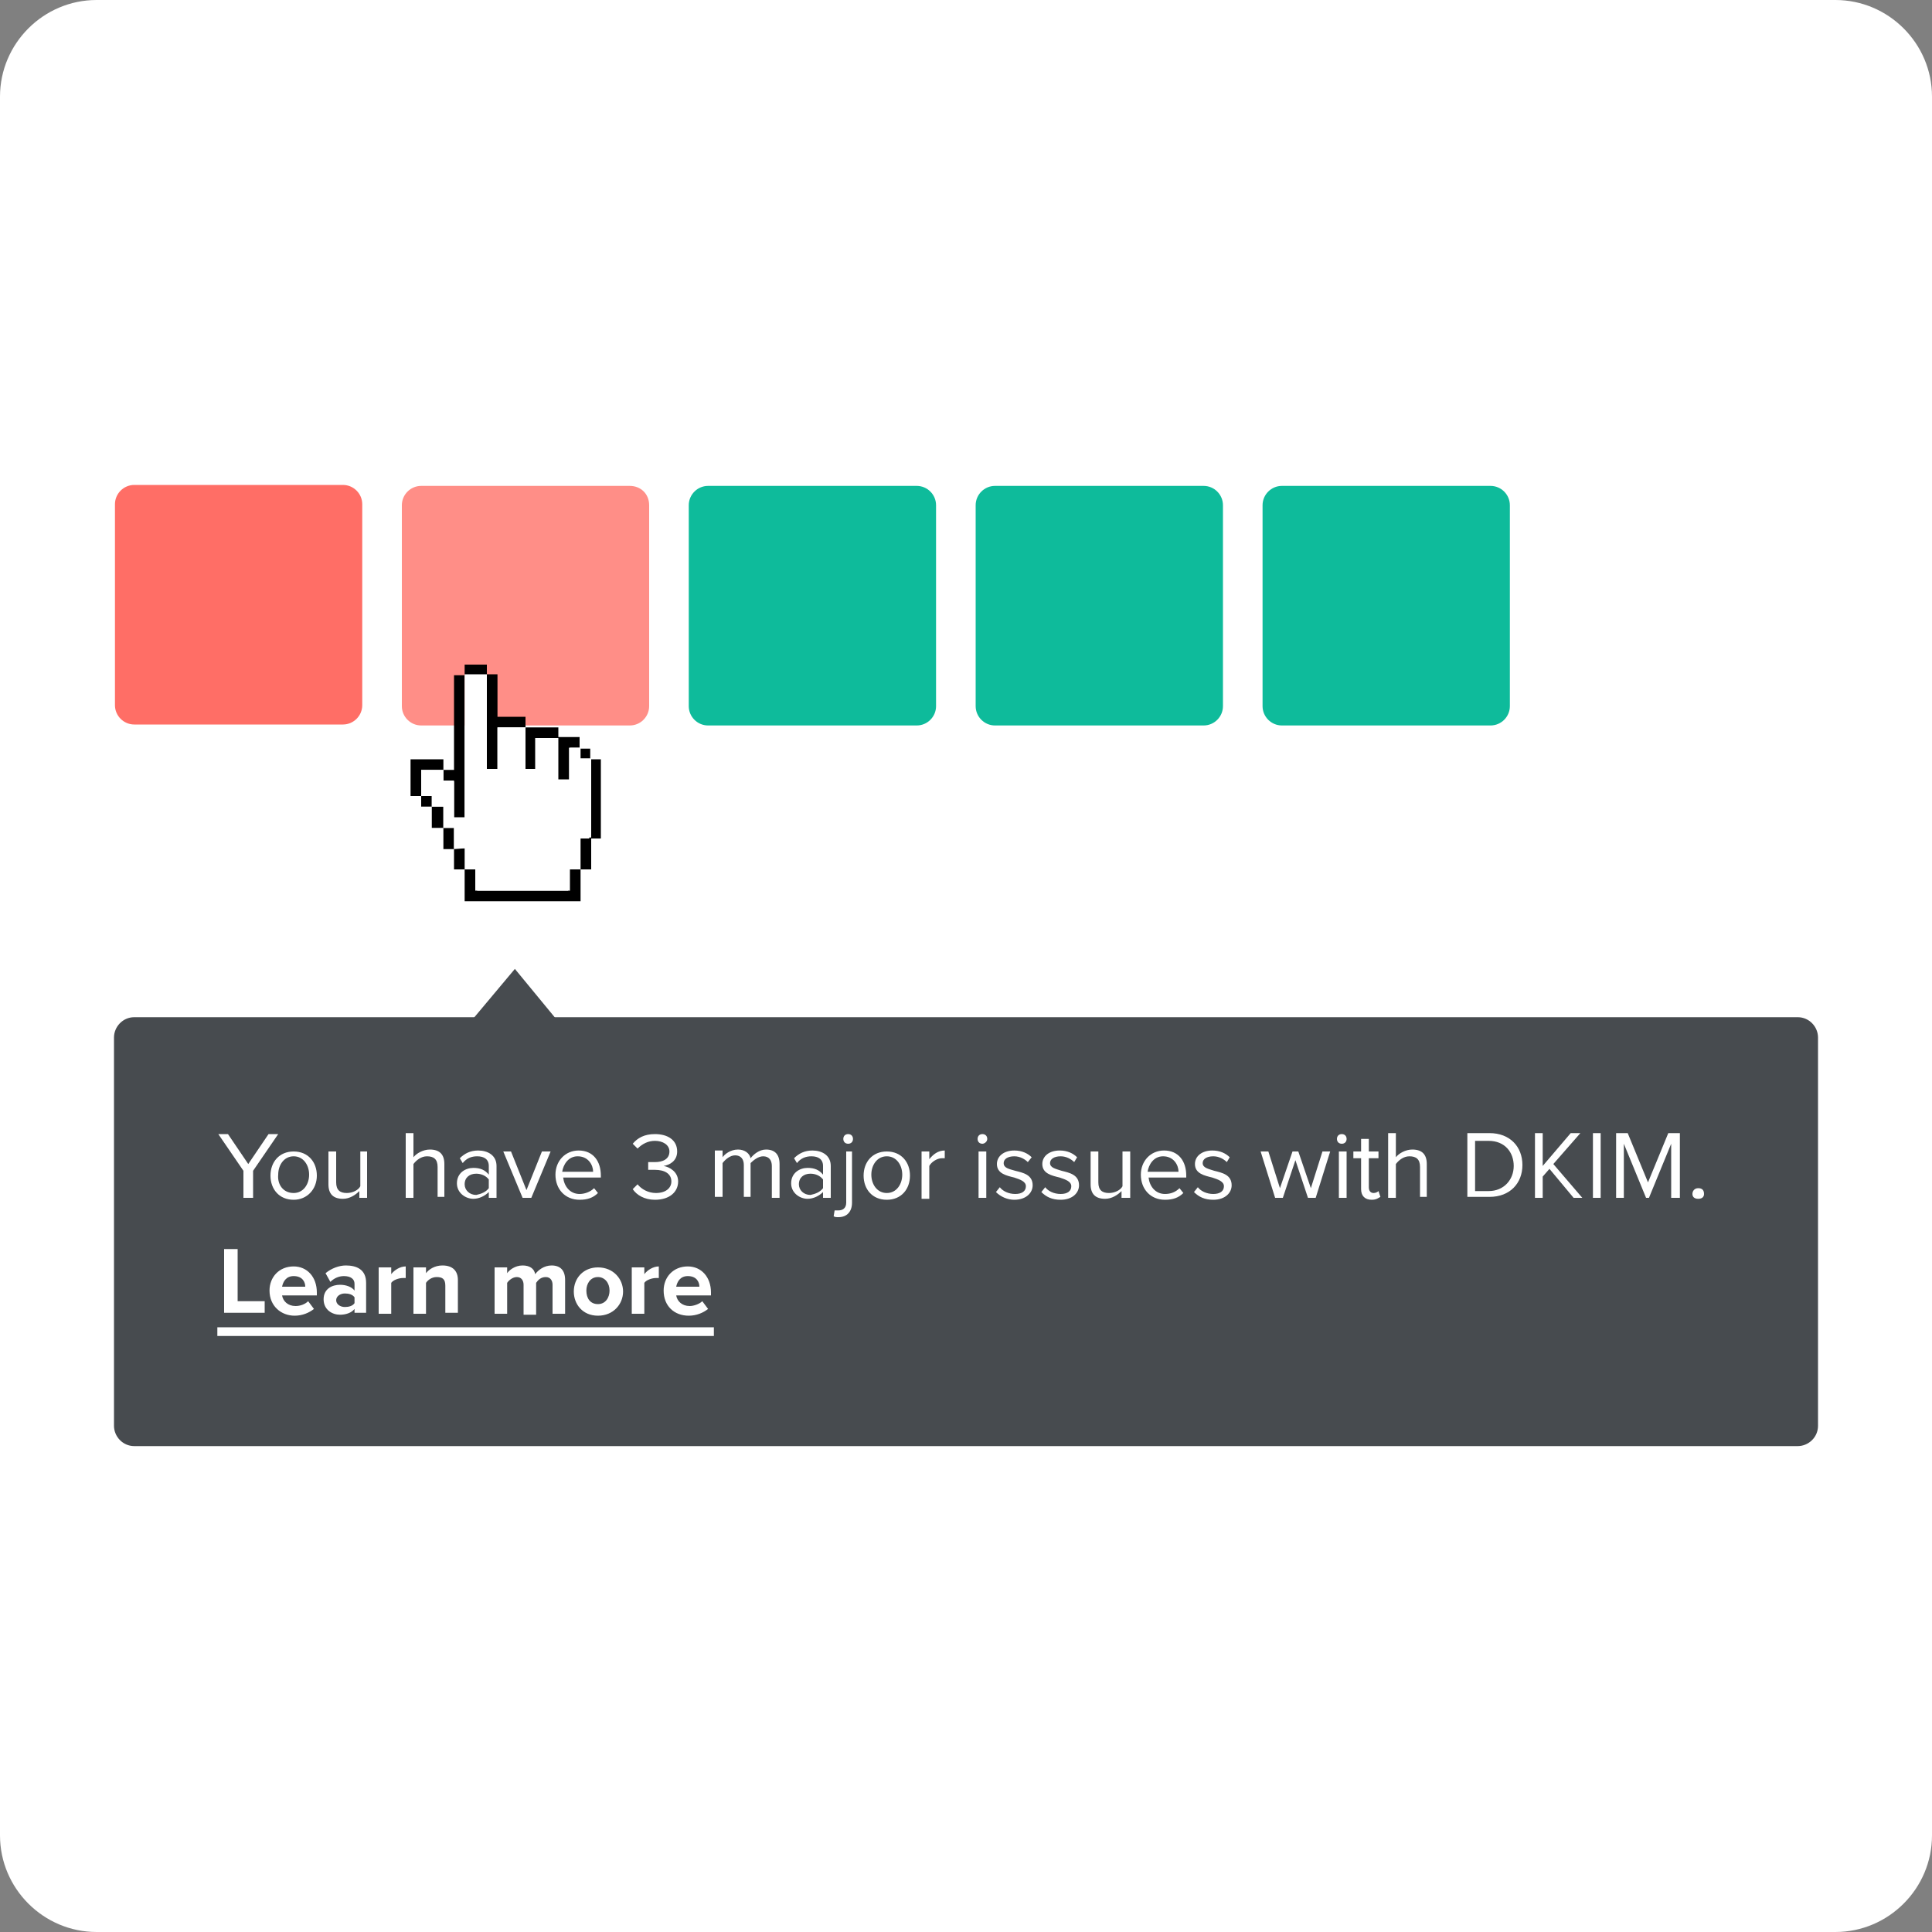 <?xml version="1.0" encoding="utf-8"?>
<!-- Generator: Adobe Illustrator 25.3.1, SVG Export Plug-In . SVG Version: 6.00 Build 0)  -->
<svg version="1.1" id="Layer_1" xmlns="http://www.w3.org/2000/svg" xmlns:xlink="http://www.w3.org/1999/xlink" x="0px" y="0px"
	 viewBox="0 0 200 200" style="enable-background:new 0 0 200 200;" xml:space="preserve">
<rect x="0" y="0" width="200" height="200" fill="#808080" stroke="none"/>
<style type="text/css">
	.st0{fill:#FFFFFF;}
	.st1{fill:#FF6E66;}
	.st2{fill:#FF8E87;}
	.st3{fill:#0EBB9B;}
	.st4{clip-path:url(#SVGID_2_);}
	.st5{fill:#474B4F;}
</style>
<path class="st0" d="M10,0h180c5.5,0,10,4.5,10,10v180c0,5.5-4.5,10-10,10H10c-5.5,0-10-4.5-10-10V10C0,4.5,4.5,0,10,0z"/>
<path class="st1" d="M35.5,50.2l-21.6,0c-1.1,0-2,0.9-2,2l0,20.8c0,1.1,0.9,2,2,2l21.6,0c1.1,0,2-0.9,2-2l0-20.8
	C37.5,51.1,36.6,50.2,35.5,50.2z"/>
<path class="st2" d="M65.2,50.3l-21.6,0c-1.1,0-2,0.9-2,2l0,20.8c0,1.1,0.9,2,2,2l21.6,0c1.1,0,2-0.9,2-2l0-20.8
	C67.2,51.1,66.3,50.3,65.2,50.3z"/>
<path class="st3" d="M94.9,50.3l-21.6,0c-1.1,0-2,0.9-2,2l0,20.8c0,1.1,0.9,2,2,2l21.6,0c1.1,0,2-0.9,2-2l0-20.8
	C96.9,51.2,96,50.3,94.9,50.3z"/>
<path class="st3" d="M124.6,50.3l-21.6,0c-1.1,0-2,0.9-2,2l0,20.8c0,1.1,0.9,2,2,2l21.6,0c1.1,0,2-0.9,2-2l0-20.8
	C126.6,51.2,125.7,50.3,124.6,50.3z"/>
<path class="st3" d="M154.3,50.3l-21.6,0c-1.1,0-2,0.9-2,2l0,20.8c0,1.1,0.9,2,2,2l21.6,0c1.1,0,2-0.9,2-2l0-20.8
	C156.3,51.2,155.4,50.3,154.3,50.3z"/>
<g>
	<defs>
		<rect id="SVGID_1_" x="42.5" y="68.8" width="19.8" height="24.6"/>
	</defs>
	<clipPath id="SVGID_2_">
		<use xlink:href="#SVGID_1_"  style="overflow:visible;"/>
	</clipPath>
	<g class="st4">
		<path d="M61.2,86.8V90h-1.1v3.3H48.1v-3.3H47v-2.2l0,0h1.1V90h1.1v2.2h9.6V90h1.1v-3.2L61.2,86.8L61.2,86.8L61.2,86.8z"/>
		<path d="M45.9,79.7H47v-9.8h1.1v-1.1h2.3v1.1l0,0h-2.3v14.8H47v-3.8h-1.1L45.9,79.7L45.9,79.7L45.9,79.7z"/>
		<path d="M50.4,69.8h1.1v4.4h2.9v1.1l0,0c-0.9,0-1.9,0-2.9,0v4.3h-1.1c0-0.2,0-0.3,0-0.4c0-2,0-4,0-6
			C50.4,72.1,50.4,70.9,50.4,69.8L50.4,69.8L50.4,69.8z"/>
		<path d="M54.4,75.3h3.4v1H60v1.1l0,0h-1.1v3.3h-1.2v-4.3h-2.3v3.2h-1.1L54.4,75.3L54.4,75.3L54.4,75.3z"/>
		<path d="M60,77.5h1.1v1.1h1.1v8.2c-0.4,0-0.8,0-1.2,0l0,0c0-2.7,0-5.4,0-8.1c0,0,0-0.1,0-0.1h-1.1L60,77.5L60,77.5L60,77.5z"/>
		<path d="M44.7,83.5h-1.1v-1.1h-1.1v-3.8h3.4c0,0.4,0,0.7,0,1.1l0,0h-2.3v2.7h1.1L44.7,83.5L44.7,83.5z"/>
		<path d="M47,87.9h-1.1v-2.2h-1.2c0-0.8,0-1.5,0-2.2l0,0h1.2v2.2H47L47,87.9L47,87.9L47,87.9z"/>
		<path class="st0" d="M47,87.9v-2.2h-1.1v-2.2h-1.2c0-0.4,0-0.7,0-1.1h-1.1v-2.7h2.3c0,0.3,0,0.7,0,1.1H47v3.8h1.1V69.8h2.3
			c0,1.1,0,2.3,0,3.4c0,2,0,4,0,6c0,0.1,0,0.3,0,0.4h1.1v-4.3c1,0,1.9,0,2.9,0v4.3h1.1v-3.2h2.3v4.3h1.2v-3.3h1.1v1.1h1.1
			c0,0.1,0,0.1,0,0.1c0,2.7,0,5.4,0,8.1h-1.1V90h-1.1v2.2h-9.6V90h-1.1v-2.2L47,87.9L47,87.9z"/>
	</g>
</g>
<path class="st5" d="M13.9,105.3h172.2c1.2,0,2.1,1,2.1,2.1v40.2c0,1.2-1,2.1-2.1,2.1H13.9c-1.2,0-2.1-1-2.1-2.1v-40.2
	C11.8,106.3,12.7,105.3,13.9,105.3z"/>
<path class="st0" d="M25.2,124v-2.8l-2.6-3.8h1l2.1,3.1l2.1-3.1h1l-2.6,3.8v2.8H25.2z M30.4,124.2c-1.5,0-2.4-1.1-2.4-2.5
	s0.9-2.5,2.4-2.5c1.5,0,2.4,1.1,2.4,2.5S31.8,124.2,30.4,124.2z M30.4,123.5c1,0,1.6-0.9,1.6-1.9c0-1-0.6-1.9-1.6-1.9
	c-1,0-1.6,0.9-1.6,1.9C28.7,122.6,29.3,123.5,30.4,123.5z M37.2,124v-0.7c-0.4,0.4-1,0.8-1.7,0.8c-1,0-1.5-0.5-1.5-1.5v-3.4h0.8v3.2
	c0,0.8,0.4,1.1,1.1,1.1c0.6,0,1.2-0.3,1.4-0.7v-3.6H38v4.8H37.2z M45.3,124v-3.2c0-0.8-0.4-1.1-1.1-1.1c-0.6,0-1.1,0.4-1.4,0.8v3.5
	H42v-6.7h0.8v2.5c0.3-0.4,1-0.8,1.7-0.8c1,0,1.5,0.5,1.5,1.5v3.4H45.3z M50.6,124v-0.6c-0.4,0.4-1,0.7-1.6,0.7
	c-0.8,0-1.7-0.6-1.7-1.6c0-1.1,0.9-1.6,1.7-1.6c0.7,0,1.2,0.2,1.6,0.7v-0.9c0-0.7-0.5-1-1.2-1c-0.6,0-1.1,0.2-1.5,0.7l-0.3-0.5
	c0.5-0.5,1.1-0.8,1.9-0.8c1,0,1.9,0.5,1.9,1.6v3.3H50.6z M50.6,123v-0.9c-0.3-0.4-0.8-0.6-1.3-0.6c-0.7,0-1.2,0.4-1.2,1.1
	c0,0.6,0.5,1.1,1.2,1.1C49.8,123.6,50.3,123.4,50.6,123z M54.1,124l-2-4.8h0.8l1.6,4l1.6-4H57l-2,4.8H54.1z M57.5,121.6
	c0-1.4,1-2.5,2.4-2.5c1.5,0,2.3,1.1,2.3,2.6v0.2h-3.9c0.1,0.9,0.7,1.7,1.7,1.7c0.5,0,1.1-0.2,1.5-0.6l0.4,0.5
	c-0.5,0.5-1.1,0.7-1.9,0.7C58.5,124.2,57.5,123.1,57.5,121.6z M59.8,119.7c-1,0-1.5,0.9-1.6,1.6h3.2
	C61.4,120.6,60.9,119.7,59.8,119.7z M65.5,123.1l0.5-0.5c0.4,0.5,1.1,0.9,1.9,0.9c1,0,1.6-0.5,1.6-1.2c0-0.8-0.7-1.2-1.7-1.2
	c-0.3,0-0.6,0-0.7,0v-0.8c0.1,0,0.4,0,0.7,0c0.8,0,1.5-0.3,1.5-1.1c0-0.7-0.7-1.1-1.5-1.1c-0.7,0-1.3,0.3-1.8,0.8l-0.5-0.5
	c0.5-0.6,1.2-1,2.3-1c1.3,0,2.3,0.6,2.3,1.8c0,1-0.8,1.4-1.4,1.5c0.6,0.1,1.5,0.6,1.5,1.6c0,1.1-0.9,1.9-2.4,1.9
	C66.7,124.2,65.9,123.7,65.5,123.1z M79.9,124v-3.3c0-0.6-0.3-1-0.9-1c-0.5,0-1,0.4-1.3,0.7v3.5H77v-3.3c0-0.6-0.3-1-0.9-1
	c-0.5,0-1,0.4-1.3,0.8v3.5h-0.8v-4.8h0.8v0.7c0.2-0.3,0.8-0.8,1.6-0.8c0.7,0,1.2,0.4,1.3,0.9c0.3-0.4,0.9-0.9,1.6-0.9
	c0.9,0,1.4,0.5,1.4,1.5v3.5H79.9z M85.2,124v-0.6c-0.4,0.4-1,0.7-1.6,0.7c-0.8,0-1.7-0.6-1.7-1.6c0-1.1,0.9-1.6,1.7-1.6
	c0.7,0,1.2,0.2,1.6,0.7v-0.9c0-0.7-0.5-1-1.2-1c-0.6,0-1.1,0.2-1.5,0.7l-0.3-0.5c0.5-0.5,1.1-0.8,1.9-0.8c1,0,1.9,0.5,1.9,1.6v3.3
	H85.2z M85.2,123v-0.9c-0.3-0.4-0.8-0.6-1.3-0.6c-0.7,0-1.2,0.4-1.2,1.1c0,0.6,0.5,1.1,1.2,1.1C84.4,123.6,84.9,123.4,85.2,123z
	 M87.8,118.4c-0.3,0-0.5-0.2-0.5-0.5s0.2-0.5,0.5-0.5c0.3,0,0.5,0.2,0.5,0.5S88.1,118.4,87.8,118.4z M88.2,119.2v5.3
	c0,0.9-0.5,1.5-1.4,1.5c-0.2,0-0.4,0-0.5-0.1l0.1-0.6c0.1,0,0.2,0,0.4,0c0.4,0,0.8-0.2,0.8-0.8v-5.3H88.2z M91.8,124.2
	c-1.5,0-2.4-1.1-2.4-2.5s0.9-2.5,2.4-2.5s2.4,1.1,2.4,2.5S93.3,124.2,91.8,124.2z M91.8,123.5c1,0,1.6-0.9,1.6-1.9
	c0-1-0.6-1.9-1.6-1.9s-1.6,0.9-1.6,1.9C90.2,122.6,90.8,123.5,91.8,123.5z M95.4,124v-4.8h0.8v0.8c0.4-0.5,0.9-0.9,1.6-0.9v0.8
	c-0.1,0-0.2,0-0.3,0c-0.5,0-1.1,0.4-1.3,0.8v3.4H95.4z M101.7,118.4c-0.3,0-0.5-0.2-0.5-0.5s0.2-0.5,0.5-0.5c0.3,0,0.5,0.2,0.5,0.5
	S101.9,118.4,101.7,118.4z M101.3,124v-4.8h0.8v4.8H101.3z M103.1,123.4l0.4-0.5c0.3,0.4,0.9,0.7,1.6,0.7c0.7,0,1.1-0.3,1.1-0.8
	c0-0.5-0.6-0.7-1.2-0.9c-0.8-0.2-1.8-0.4-1.8-1.4c0-0.8,0.7-1.4,1.8-1.4c0.8,0,1.4,0.3,1.8,0.7l-0.4,0.5c-0.3-0.3-0.8-0.6-1.4-0.6
	c-0.7,0-1.1,0.3-1.1,0.7c0,0.5,0.5,0.6,1.2,0.8c0.8,0.2,1.8,0.4,1.8,1.5c0,0.8-0.7,1.5-1.9,1.5C104.3,124.2,103.6,123.9,103.1,123.4
	z M107.8,123.4l0.4-0.5c0.3,0.4,0.9,0.7,1.6,0.7c0.7,0,1.1-0.3,1.1-0.8c0-0.5-0.6-0.7-1.2-0.9c-0.8-0.2-1.8-0.4-1.8-1.4
	c0-0.8,0.7-1.4,1.8-1.4c0.8,0,1.4,0.3,1.8,0.7l-0.3,0.5c-0.3-0.3-0.8-0.6-1.4-0.6c-0.7,0-1.1,0.3-1.1,0.7c0,0.5,0.6,0.6,1.2,0.8
	c0.8,0.2,1.8,0.4,1.8,1.5c0,0.8-0.7,1.5-1.9,1.5C108.9,124.2,108.3,123.9,107.8,123.4z M116.1,124v-0.7c-0.4,0.4-1,0.8-1.7,0.8
	c-1,0-1.5-0.5-1.5-1.5v-3.4h0.8v3.2c0,0.8,0.4,1.1,1.1,1.1c0.6,0,1.2-0.3,1.4-0.7v-3.6h0.8v4.8H116.1z M118.1,121.6
	c0-1.4,1-2.5,2.4-2.5c1.5,0,2.3,1.1,2.3,2.6v0.2h-3.9c0.1,0.9,0.7,1.7,1.7,1.7c0.6,0,1.1-0.2,1.5-0.6l0.4,0.5
	c-0.5,0.5-1.1,0.7-1.9,0.7C119.1,124.2,118.1,123.1,118.1,121.6z M120.4,119.7c-1,0-1.5,0.9-1.6,1.6h3.2
	C122,120.6,121.5,119.7,120.4,119.7z M123.6,123.4l0.4-0.5c0.3,0.4,0.9,0.7,1.6,0.7c0.7,0,1.1-0.3,1.1-0.8c0-0.5-0.6-0.7-1.2-0.9
	c-0.8-0.2-1.8-0.4-1.8-1.4c0-0.8,0.7-1.4,1.8-1.4c0.8,0,1.4,0.3,1.8,0.7l-0.3,0.5c-0.3-0.3-0.8-0.6-1.4-0.6c-0.7,0-1.1,0.3-1.1,0.7
	c0,0.5,0.6,0.6,1.2,0.8c0.8,0.2,1.8,0.4,1.8,1.5c0,0.8-0.7,1.5-1.9,1.5C124.7,124.2,124.1,123.9,123.6,123.4z M135.4,124l-1.3-3.9
	l-1.3,3.9h-0.8l-1.5-4.8h0.8l1.2,3.8l1.3-3.8h0.6l1.3,3.8l1.2-3.8h0.8l-1.5,4.8H135.4z M138.9,118.4c-0.3,0-0.5-0.2-0.5-0.5
	s0.2-0.5,0.5-0.5c0.3,0,0.5,0.2,0.5,0.5S139.2,118.4,138.9,118.4z M138.6,124v-4.8h0.8v4.8H138.6z M142,124.2
	c-0.7,0-1.1-0.4-1.1-1.1v-3.2h-0.8v-0.7h0.8v-1.3h0.8v1.3h1v0.7h-1v3c0,0.4,0.2,0.6,0.5,0.6c0.2,0,0.4-0.1,0.5-0.2l0.2,0.6
	C142.7,124,142.5,124.2,142,124.2z M147,124v-3.2c0-0.8-0.4-1.1-1.1-1.1c-0.6,0-1.1,0.4-1.4,0.8v3.5h-0.8v-6.7h0.8v2.5
	c0.3-0.4,1-0.8,1.7-0.8c1,0,1.5,0.5,1.5,1.5v3.4H147z M151.9,124v-6.7h2.3c2.1,0,3.4,1.4,3.4,3.3c0,1.9-1.3,3.3-3.4,3.3H151.9z
	 M152.7,123.3h1.4c1.6,0,2.6-1.2,2.6-2.6c0-1.4-0.9-2.6-2.6-2.6h-1.4V123.3z M162.9,124l-2.5-3l-0.7,0.8v2.2h-0.8v-6.7h0.8v3.4
	l2.9-3.4h1l-2.8,3.2l3,3.5H162.9z M164.9,124v-6.7h0.8v6.7H164.9z M173,124v-5.6l-2.3,5.6h-0.3l-2.3-5.6v5.6h-0.8v-6.7h1.2l2.1,5.1
	l2.1-5.1h1.2v6.7H173z M175.2,123.6c0-0.3,0.2-0.6,0.6-0.6s0.6,0.2,0.6,0.6c0,0.3-0.2,0.5-0.6,0.5S175.2,123.9,175.2,123.6z
	 M23.2,136v-6.7h1.4v5.4h2.8v1.2H23.2z M27.9,133.6c0-1.4,1-2.5,2.5-2.5c1.4,0,2.4,1.1,2.4,2.7v0.3h-3.6c0.1,0.6,0.6,1.1,1.4,1.1
	c0.5,0,1-0.2,1.3-0.5l0.6,0.8c-0.5,0.4-1.2,0.7-2,0.7C29.1,136.2,27.9,135.2,27.9,133.6z M30.4,132.1c-0.8,0-1.1,0.6-1.2,1.1h2.4
	C31.6,132.7,31.3,132.1,30.4,132.1z M36.7,136v-0.5c-0.3,0.4-0.9,0.6-1.5,0.6c-0.8,0-1.7-0.5-1.7-1.6c0-1.1,0.9-1.5,1.7-1.5
	c0.6,0,1.2,0.2,1.5,0.6v-0.7c0-0.5-0.4-0.8-1.1-0.8c-0.5,0-1,0.2-1.4,0.6l-0.5-0.9c0.6-0.5,1.4-0.8,2.1-0.8c1.1,0,2.1,0.4,2.1,1.8
	v3.1H36.7z M36.7,134.9v-0.6c-0.2-0.3-0.6-0.4-1-0.4c-0.5,0-0.9,0.3-0.9,0.7c0,0.4,0.4,0.7,0.9,0.7
	C36.1,135.3,36.5,135.2,36.7,134.9z M39.2,136v-4.8h1.3v0.7c0.3-0.4,0.9-0.8,1.5-0.8v1.2c-0.1,0-0.2,0-0.3,0c-0.4,0-1,0.2-1.2,0.5
	v3.2H39.2z M46.1,136v-2.9c0-0.7-0.3-0.9-0.9-0.9c-0.5,0-0.9,0.3-1.1,0.6v3.2h-1.3v-4.8h1.3v0.6c0.3-0.4,0.9-0.8,1.7-0.8
	c1.1,0,1.6,0.6,1.6,1.5v3.4H46.1z M57.2,136V133c0-0.4-0.2-0.8-0.7-0.8c-0.5,0-0.8,0.3-1,0.6v3.3h-1.3V133c0-0.4-0.2-0.8-0.7-0.8
	c-0.4,0-0.8,0.3-1,0.6v3.2h-1.3v-4.8h1.3v0.6c0.2-0.3,0.8-0.8,1.6-0.8c0.7,0,1.2,0.3,1.3,0.9c0.3-0.4,0.9-0.9,1.7-0.9
	c0.9,0,1.4,0.5,1.4,1.5v3.5H57.2z M61.9,136.2c-1.6,0-2.5-1.2-2.5-2.5c0-1.4,1-2.5,2.5-2.5c1.6,0,2.6,1.2,2.6,2.5
	C64.5,135,63.5,136.2,61.9,136.2z M61.9,135c0.8,0,1.2-0.7,1.2-1.4c0-0.8-0.5-1.4-1.2-1.4c-0.8,0-1.2,0.7-1.2,1.4
	C60.7,134.4,61.1,135,61.9,135z M65.4,136v-4.8h1.3v0.7c0.3-0.4,0.9-0.8,1.5-0.8v1.2c-0.1,0-0.2,0-0.3,0c-0.4,0-1,0.2-1.2,0.5v3.2
	H65.4z M68.7,133.6c0-1.4,1-2.5,2.5-2.5c1.4,0,2.4,1.1,2.4,2.7v0.3H70c0.1,0.6,0.6,1.1,1.4,1.1c0.4,0,1-0.2,1.3-0.5l0.6,0.8
	c-0.5,0.4-1.2,0.7-2,0.7C69.8,136.2,68.7,135.2,68.7,133.6z M71.2,132.1c-0.8,0-1.1,0.6-1.2,1.1h2.4
	C72.4,132.7,72.1,132.1,71.2,132.1z"/>
<path class="st0" d="M22.5,137.4h51.4v0.9H22.5V137.4z"/>
<path class="st5" d="M53.3,100.3l5.6,6.8H47.6L53.3,100.3z"/>
</svg>
